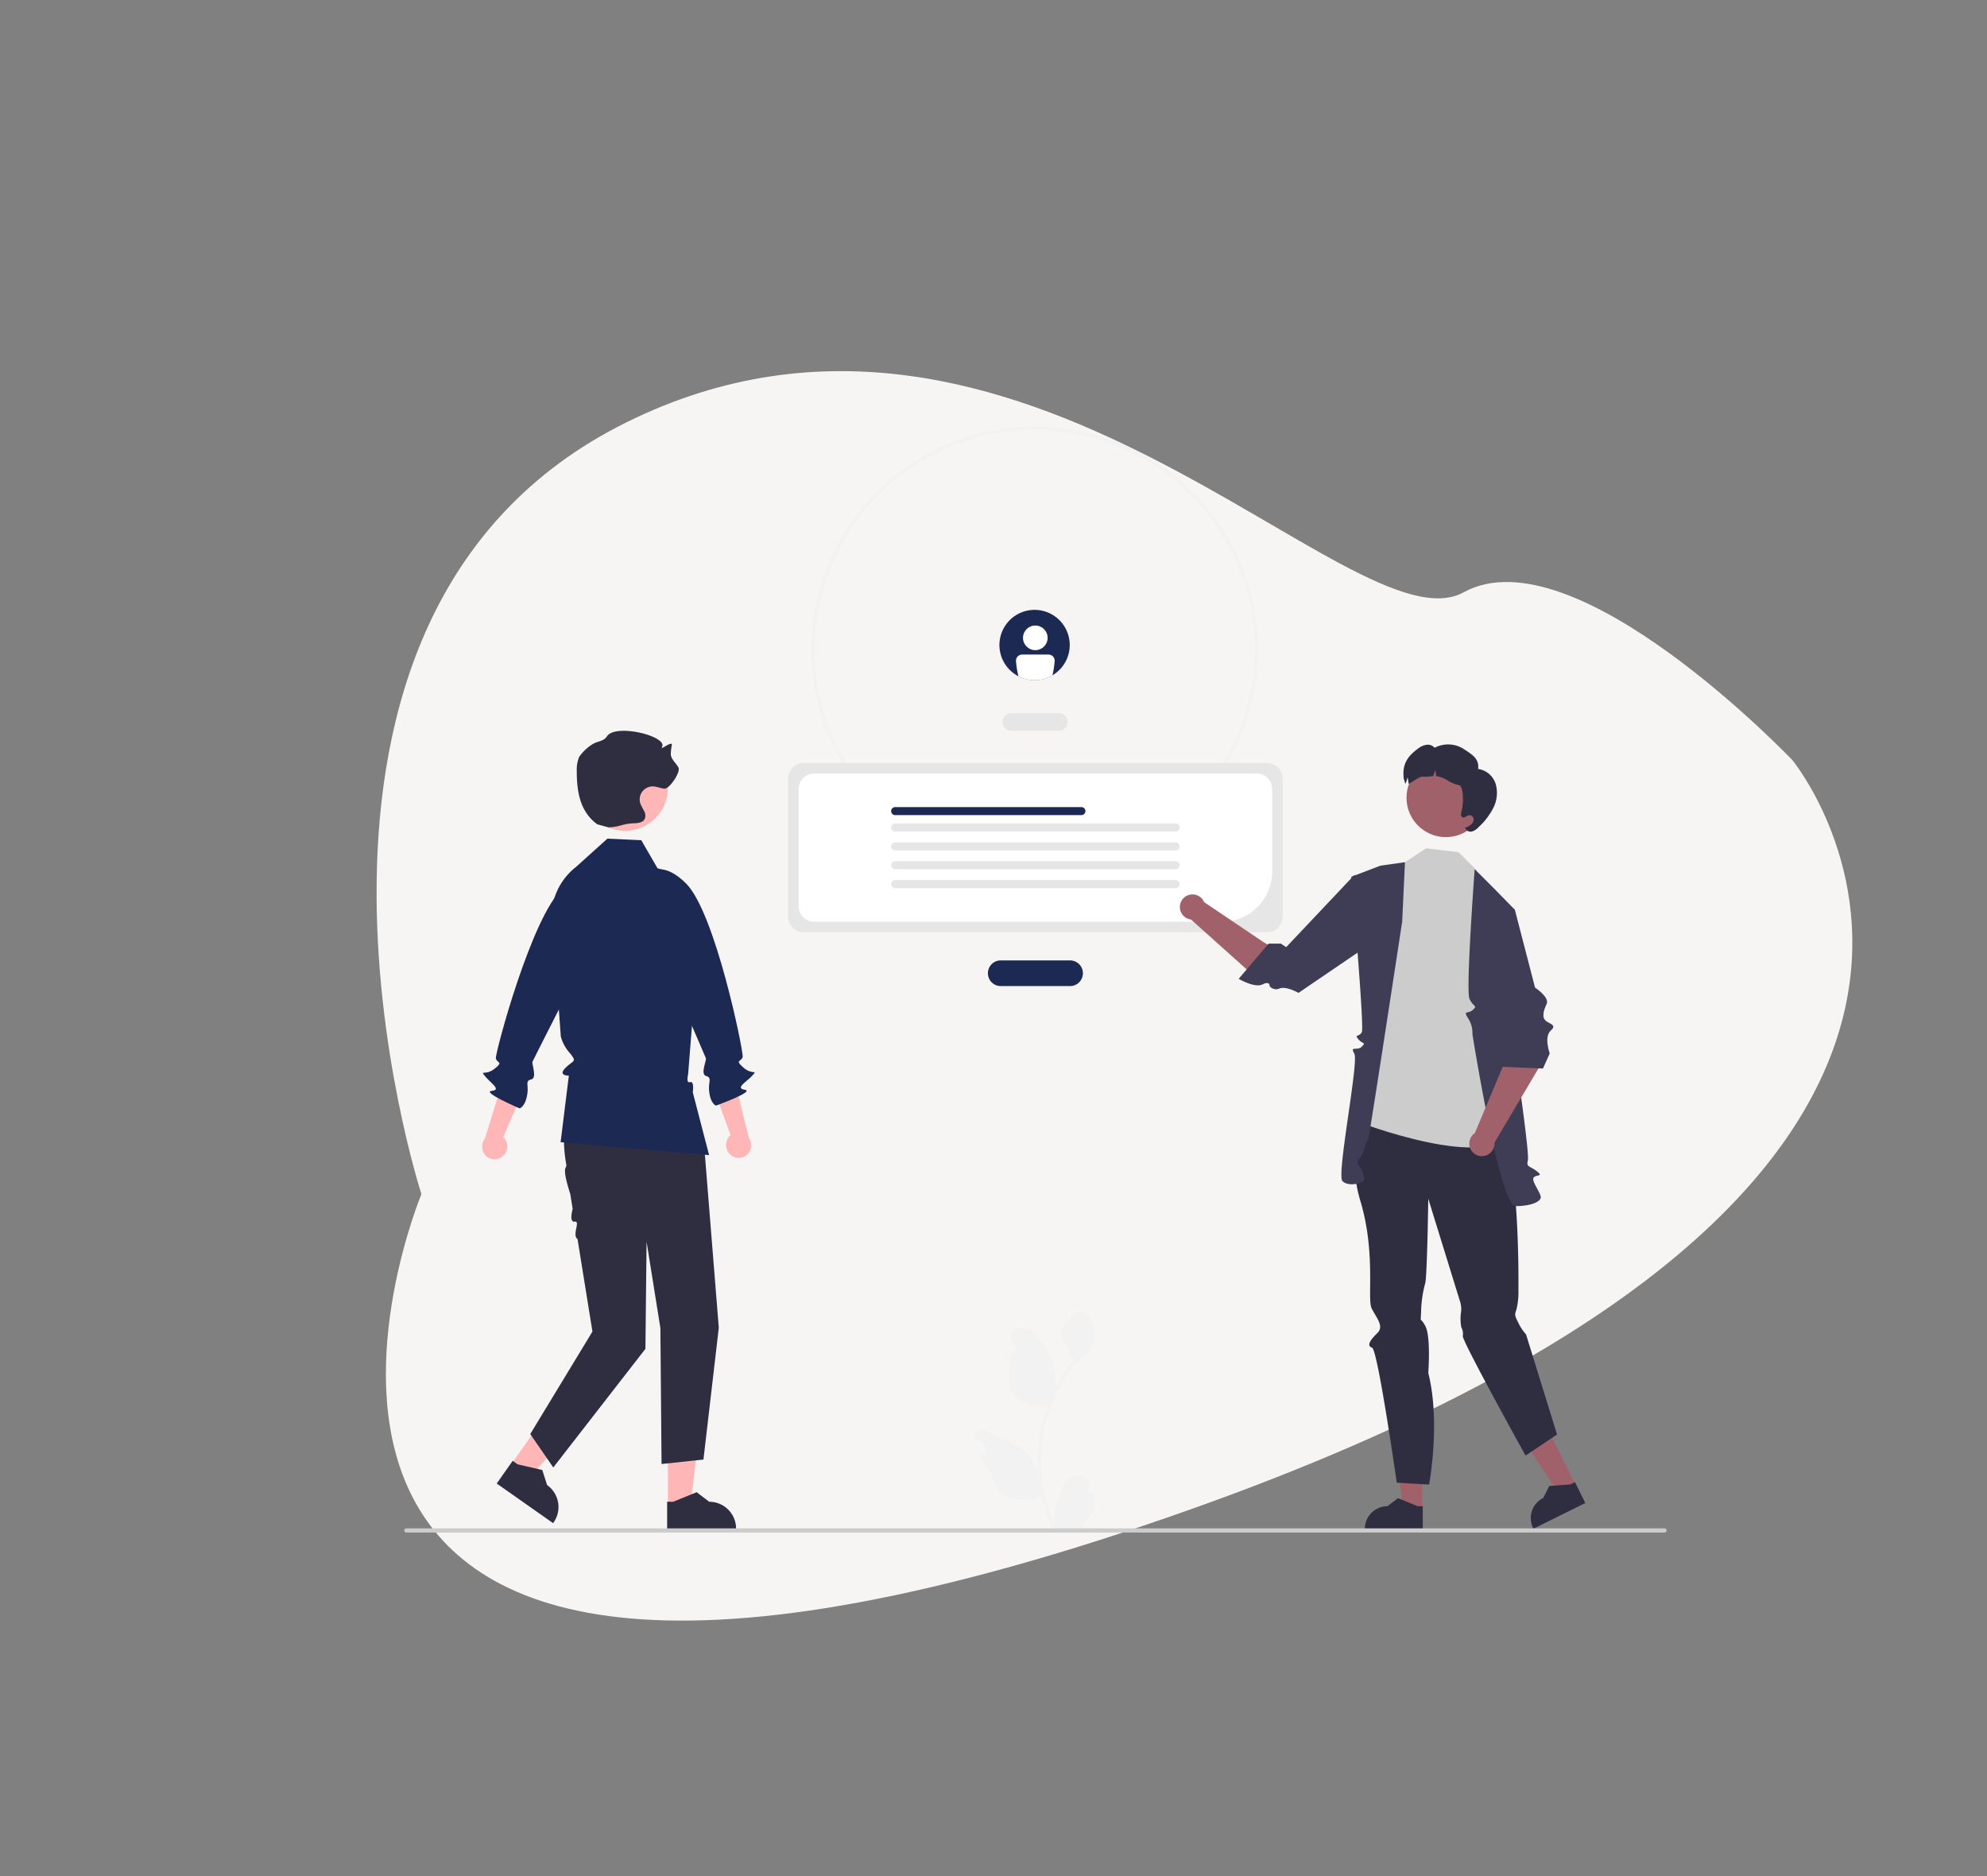 <svg xmlns="http://www.w3.org/2000/svg" width="373.07" height="352.213" viewBox="0 0 373.07 352.213">
  <rect x="0" y="0" width="373.07" height="352.213" fill="#808080" stroke="none"/>
  <g id="Group_144" data-name="Group 144" transform="translate(-578.567 -9932.384)">
    <path id="Path_4" data-name="Path 4" d="M29.93,106.408S53.608-5.065,135.669.179s96.419,105.7,120.207,106.229,37.712,58.167,37.712,58.167S310.548,267.2,116.239,228.1,29.93,106.408,29.93,106.408Z" transform="translate(578.567 10079.365) rotate(-30)" fill="#f7f5f4"/>
    <g id="undraw_referral_re_0aji" transform="translate(654.463 10012.438)">
      <path id="Path_429" data-name="Path 429" d="M574.608,631.509a.927.927,0,0,1-.672-1.607l.063-.253-.025-.061a2.49,2.49,0,0,0-4.593.017,22.113,22.113,0,0,0-1.943,5.534,7.363,7.363,0,0,0,.129,2.533,29.529,29.529,0,0,1-2.686-12.265,28.487,28.487,0,0,1,.177-3.18q.147-1.3.406-2.578a29.874,29.874,0,0,1,5.924-12.661,7.95,7.95,0,0,0,3.306-3.43,6.061,6.061,0,0,0,.552-1.657,7.485,7.485,0,0,1-.485-2.581c-.224-.34-.626-.51-.871-.842-1.218-1.652-2.9-1.364-3.774.881-1.872.945-1.89,2.512-.742,4.019.731.959.831,2.256,1.472,3.283-.066.084-.135.166-.2.251a30.057,30.057,0,0,0-3.138,4.971,12.5,12.5,0,0,0-.746-5.805,20.935,20.935,0,0,0-3.232-4.664,2.565,2.565,0,0,0-4.569,1.26l-.007.066q.263.148.514.315a1.258,1.258,0,0,1-.507,2.289l-.026,0a12.521,12.521,0,0,0,.33,1.871c-1.512,5.849,1.753,7.979,6.415,8.075.1.053.2.106.306.156a30.69,30.69,0,0,0-1.652,7.774,29.093,29.093,0,0,0,.021,4.7l-.008-.055a7.692,7.692,0,0,0-2.626-4.441c-2.021-1.66-4.875-2.271-7.055-3.605a1.443,1.443,0,0,0-2.211,1.4l.009.058a8.425,8.425,0,0,1,.947.456q.263.148.514.314a1.258,1.258,0,0,1-.507,2.289l-.026,0-.053.008a12.521,12.521,0,0,0,2.3,3.607c.946,5.106,5.007,5.59,9.352,4.1h0a30.679,30.679,0,0,0,2.061,6.017h7.362c.026-.082.05-.166.074-.248a8.363,8.363,0,0,1-2.037-.121c.546-.67,1.092-1.346,1.639-2.016a.459.459,0,0,0,.034-.04c.277-.343.557-.683.834-1.026h0a12.253,12.253,0,0,0-.359-3.121Z" transform="translate(-445.338 -431.212)" fill="#f2f2f2"/>
      <path id="Path_430" data-name="Path 430" d="M501.468,178.021a41.942,41.942,0,1,1,41.942-41.942,41.942,41.942,0,0,1-41.942,41.942Zm0-83.224a41.282,41.282,0,1,0,41.282,41.282A41.282,41.282,0,0,0,501.468,94.8Z" transform="translate(-383.106 -94.136)" fill="#f2f2f2"/>
      <path id="Path_431" data-name="Path 431" d="M579.029,260.439h-8.917a1.651,1.651,0,1,1,0-3.3h8.917a1.651,1.651,0,0,1,0,3.3Z" transform="translate(-456.064 -203.305)" fill="#e6e6e6"/>
      <path id="Path_432" data-name="Path 432" d="M575.384,402.479H562.371a2.41,2.41,0,0,1,0-4.82h13.014a2.41,2.41,0,0,1,0,4.82Z" transform="translate(-450.371 -297.419)" fill="#1c2a53"/>
      <path id="Path_433" data-name="Path 433" d="M536.315,317.21h-87a2.927,2.927,0,0,1-2.924-2.924V288.35a2.927,2.927,0,0,1,2.924-2.924h87a2.927,2.927,0,0,1,2.924,2.924v25.936A2.927,2.927,0,0,1,536.315,317.21Z" transform="translate(-374.311 -222.252)" fill="#e6e6e6"/>
      <path id="Path_434" data-name="Path 434" d="M531.863,319.24H455.292a2.927,2.927,0,0,1-2.924-2.924v-21.99a2.927,2.927,0,0,1,2.924-2.924h83.052a2.927,2.927,0,0,1,2.924,2.924v15.51A9.415,9.415,0,0,1,531.863,319.24Z" transform="translate(-378.312 -226.254)" fill="#fff"/>
      <path id="Path_435" data-name="Path 435" d="M540.661,312.025H505.7a.754.754,0,1,1,0-1.508h34.966a.754.754,0,1,1,0,1.508Z" transform="translate(-413.522 -239.057)" fill="#1c2a53"/>
      <path id="Path_436" data-name="Path 436" d="M558.361,321.364H505.7a.754.754,0,1,1,0-1.508h52.666a.754.754,0,1,1,0,1.508Z" transform="translate(-413.522 -245.311)" fill="#e6e6e6"/>
      <path id="Path_437" data-name="Path 437" d="M558.361,332.083H505.7a.754.754,0,1,1,0-1.508h52.666a.754.754,0,1,1,0,1.508Z" transform="translate(-413.522 -252.49)" fill="#e6e6e6"/>
      <path id="Path_438" data-name="Path 438" d="M558.361,342.8H505.7a.754.754,0,1,1,0-1.508h52.666a.754.754,0,1,1,0,1.508Z" transform="translate(-413.522 -259.669)" fill="#e6e6e6"/>
      <path id="Path_439" data-name="Path 439" d="M558.361,353.522H505.7a.754.754,0,1,1,0-1.508h52.666a.754.754,0,1,1,0,1.508Z" transform="translate(-413.522 -266.849)" fill="#e6e6e6"/>
      <path id="Path_440" data-name="Path 440" d="M568.112,588.19h-3.534L562.9,574.558h5.216Z" transform="translate(-376.999 -384.808)" fill="#a0616a"/>
      <path id="Path_441" data-name="Path 441" d="M785.151,709.224H774.283v-.137a4.23,4.23,0,0,1,4.23-4.23h0l1.985-1.506,3.7,1.506h.949Z" transform="translate(-593.913 -502.155)" fill="#2f2e41"/>
      <path id="Path_442" data-name="Path 442" d="M644.428,577.361l-3.167,1.569L633.7,567.461l4.674-2.315Z" transform="translate(-424.421 -378.505)" fill="#a0616a"/>
      <path id="Path_443" data-name="Path 443" d="M878.832,698.169l-9.738,4.825-.061-.123a4.231,4.231,0,0,1,1.912-5.668h0l1.11-2.231,3.988-.295.85-.421Z" transform="translate(-657.076 -496.064)" fill="#2f2e41"/>
      <path id="Path_444" data-name="Path 444" d="M770.707,484.615s-4.023,5.608-1.119,15.3,1.274,18.352,2.089,20.089,2.456,3.387,1.1,4.7-2.07,2.388-1,2.745,4.64,25.344,4.64,25.344l6.068.357s2.2-11.607-.15-20.974c0,0,.516-6.8-.56-8.8s-.864-.2-.791-2.7a22.021,22.021,0,0,1,.787-5.363c.357-1.428.564-15.818.564-15.818l5.907,19.1a4.755,4.755,0,0,1,.26,2.056,8.835,8.835,0,0,0,.032,2.968,2.533,2.533,0,0,1,.279,1.639c-.1,1.017,11.789,22.45,11.789,22.45l5.907-3.963-5.82-18.792a8.838,8.838,0,0,1-1.428-2.142c-.714-1.428-.742-1.506-.371-2.538a13.671,13.671,0,0,0,.371-3.643c0-.6.371-27.907-4.277-31.924S770.707,484.615,770.707,484.615Z" transform="translate(-590.064 -354.507)" fill="#2f2e41"/>
      <path id="Path_445" data-name="Path 445" d="M793.193,341.406l-1.209-3.442-3.3-3.3-6.092-.727-3.966,2.607-3.673,3.621-5.424,45.028s25.622,9.878,28.979,1.588Z" transform="translate(-590.727 -254.74)" fill="#ccc"/>
      <path id="Path_446" data-name="Path 446" d="M836.905,349.342l-3.559-3.559s-1.7,22.745-.976,24.345,1.577,1.191.655,2.056-1.913.007-.922,1.591a5.018,5.018,0,0,1,.818,3s5.127,32.269,8.1,32.269,4.833-.87,4.728-1.756-1.858-3.092-1.312-3.64,1.893-.134.559-1.167-1.995-.7-1.664-2.023-2.195-18.446-2.195-18.446l-.246-28.6Z" transform="translate(-632.362 -262.676)" fill="#3f3d56"/>
      <path id="Path_447" data-name="Path 447" d="M772.865,341.829l-4.609.652-5.479,2.091s2.5,28.231,1.98,29.176-1.451.355-.656,1.311,1.509.532.656,1.4-2.288-.233-1.405,1.311-3.371,22.793-2.226,23.932,4.1.431,4.1-.411a4.874,4.874,0,0,0-.989-2.493,1,1,0,0,1,0-1.321,3.23,3.23,0,0,0,.922-1.666,8.855,8.855,0,0,1,.816-2.033c.243-.594,6.367-40.816,6.367-40.816Z" transform="translate(-584.969 -260.027)" fill="#3f3d56"/>
      <path id="Path_448" data-name="Path 448" d="M691.7,376.324l2.079-1.085a80.36,80.36,0,0,0-9.035-6.171l-11.1-7.482a2.366,2.366,0,1,0-2.457,3.274L683.624,376Z" transform="translate(-523.467 -272.294)" fill="#a0616a"/>
      <path id="Path_449" data-name="Path 449" d="M729.277,360.711l.023-9.126-5.07-2.425-12.786,13.532-.991-.661H708.14l-5.614,6.605s2.99,1.772,4.467,1.051,1.339.315,1.339.315a1.566,1.566,0,0,0,1.889.444c1.222-.489,3.534.832,3.534.832Z" transform="translate(-545.854 -264.938)" fill="#3f3d56"/>
      <ellipse id="Ellipse_49" data-name="Ellipse 49" cx="7.393" cy="7.393" rx="7.393" ry="7.393" transform="translate(188.18 62.311)" fill="#a0616a"/>
      <path id="Path_450" data-name="Path 450" d="M813.065,286.783a12.858,12.858,0,0,1-2.766,3.632,2.868,2.868,0,0,1-1.2.811,1.048,1.048,0,0,1-1.247-.5l-.137-.187a3.816,3.816,0,0,0,1.107-.547,1.3,1.3,0,0,0,.535-1.061.8.8,0,0,0-.815-.753c-.462.055-.875.594-1.288.386-.334-.17-.286-.657-.19-1.024.514-1.917.3-4.889-.441-4.993a5.987,5.987,0,0,1-2.068-.846,5.8,5.8,0,0,0-2.075-.834c-.053-.007-.107-.011-.165-.015a4.91,4.91,0,0,0-.205-1.165,5.75,5.75,0,0,1-.366,1.164,11.4,11.4,0,0,1-1.932.1c-.688-.08-2.666,1.524-2.681,1.3a4.911,4.911,0,0,0-.2-1.165,5.759,5.759,0,0,1-.366,1.164c-.008.015-.011.028-.018.043-.21-.513-.271-1.086-.265-.658-.442-2.724.434-4.365,2.67-5.98a3.375,3.375,0,0,1,1.54-.689,1.659,1.659,0,0,1,1.526.564,5.446,5.446,0,0,1,5.518.25c1.608,1.077,2.877,1.794,2.663,3.721a4.07,4.07,0,0,1,3.294,2.822A6.147,6.147,0,0,1,813.065,286.783Z" transform="translate(-608.567 -215.202)" fill="#2f2e41"/>
      <path id="Path_451" data-name="Path 451" d="M847.6,425.991l-5.3-.76c-1.794,3-2.431,10.984-2.431,10.984l-5.191,12.338a2.366,2.366,0,1,0,3.688,1.777l8.523-14.361Z" transform="translate(-633.667 -315.886)" fill="#a0616a"/>
      <path id="Path_452" data-name="Path 452" d="M838.939,365.563l2.247-3.1,4.557,2.118,3.79,14.621s2.768,1.8,2.177,3.072-.9,2.3-.294,3.024,2.388.782,1.064,1.969-.191,4.289-.191,4.289l-1.269,2.832-7.926-.33Z" transform="translate(-637.216 -273.85)" fill="#3f3d56"/>
      <path id="Path_453" data-name="Path 453" d="M276.169,479.565a2.441,2.441,0,0,0,.454-3.375,2.338,2.338,0,0,0-.26-.287l3.384-7.815-3.361-3.113-3.479,11.207a2.434,2.434,0,0,0-.053,2.972,2.33,2.33,0,0,0,3.264.45Z" transform="translate(-257.761 -342.505)" fill="#ffb6b6"/>
      <path id="Path_454" data-name="Path 454" d="M296.157,351.564s-2.505-4.763-8.317.381S275.16,382.833,275.294,383.8s1.554.585-.243,1.979-2.79.142-1.8,1.394,3.215,2.578,1.248,2.765,5.244,3.289,5.244,3.289,1.134-.272,1.482-2.889c.2-1.47-.467-2.3.7-2.549s.073-2.9.241-3.322,9.477-18.686,9.477-18.686Z" transform="translate(-258.087 -265.202)" fill="#1c2a53"/>
      <path id="Path_455" data-name="Path 455" d="M149.917,580.785h4.208l2-16.233h-6.211Z" transform="translate(-100.406 -378.106)" fill="#ffb6b6"/>
      <path id="Path_456" data-name="Path 456" d="M377.595,706.951h12.942v-.164a5.037,5.037,0,0,0-5.037-5.037h0l-2.364-1.794-4.411,1.794h-1.13Z" transform="translate(-328.232 -499.882)" fill="#2f2e41"/>
      <path id="Path_457" data-name="Path 457" d="M60.6,563.334l3.443,2.42,10.976-12.127-5.082-3.573Z" transform="translate(-40.585 -368.397)" fill="#ffb6b6"/>
      <path id="Path_458" data-name="Path 458" d="M280.709,686.389l10.587,7.444.094-.134a5.038,5.038,0,0,0-1.223-7.018h0l-.9-2.827-4.64-1.07-.924-.65Z" transform="translate(-263.343 -487.946)" fill="#2f2e41"/>
      <path id="Path_459" data-name="Path 459" d="M308.854,459.758l-.35.747a26.676,26.676,0,0,0-1.993,15.748.892.892,0,0,1-.036.634c-.554.65.315,3.473.813,5.049l.449,2.787s-.745,2.589.386,2.4-.553,2.571.526,3.263l2.8,17.372L299.773,527l4.324,6.27,17.3-22.27.216-20.108,2.595,16.216.216,25.513,7.867-.836,2.882-24.736-2.749-34.208L328.1,458.01Z" transform="translate(-276.112 -337.84)" fill="#2f2e41"/>
      <path id="Path_460" data-name="Path 460" d="M322.311,328.446l6.364.3,3.043,5.258h0a9.409,9.409,0,0,1,6.018,5.482l1.982,4.9-2.254,28.309s-.452,1.712.38,1.462.493,1.9.493,1.9l3.067,11.8-27.882-2.425,1.548-12.5s-2.153.069-.639-1.444,2.25-1.031.8-2.821a7.485,7.485,0,0,1-1.67-3.087l-.649-8.865-1.069-12.476a11.988,11.988,0,0,1,4.529-10.443h0Z" transform="translate(-284.163 -251.064)" fill="#1c2a53"/>
      <ellipse id="Ellipse_50" data-name="Ellipse 50" cx="8.071" cy="8.071" rx="8.071" ry="8.071" transform="translate(33.377 59.779)" fill="#ffb6b6"/>
      <path id="Path_461" data-name="Path 461" d="M332.135,285.262c2.316-.076,2.527-.688,4.843-.764.737-.024,1.608-.125,1.964-.771a1.7,1.7,0,0,0-.086-1.515,13.851,13.851,0,0,1-.714-1.4,2.451,2.451,0,0,1,2.429-3.232c.7.03,1.367.362,2.07.423.964.083,3.1-3.1,2.652-3.959-.432-.837-1.3-1.468-1.438-2.4a9.242,9.242,0,0,1,.2-1.83c.051-.912-2.261,1.144-1.837.335,1.038-1.985-8.747-4.446-10.359-1.96-.6.929-1.675.866-2.632,1.424a8.555,8.555,0,0,0-2.57,2.415,6.124,6.124,0,0,0-.458,2.534c-.014,4.035.6,7.747,3.855,10.132" transform="translate(-293.805 -210.002)" fill="#2f2e41"/>
      <path id="Path_462" data-name="Path 462" d="M407.713,478.541a2.441,2.441,0,0,1-.252-3.4,2.332,2.332,0,0,1,.277-.271l-2.912-8,3.541-2.906,2.8,11.395a2.434,2.434,0,0,1-.125,2.969,2.33,2.33,0,0,1-3.285.254Z" transform="translate(-346.47 -341.828)" fill="#ffb6b6"/>
      <path id="Path_463" data-name="Path 463" d="M363.3,347.636s2.785-4.6,8.279.876,10.813,31.59,10.622,32.548-1.586.491.124,1.99,2.777.308,1.71,1.5-3.363,2.382-1.411,2.685-5.431,2.97-5.431,2.97-1.116-.34-1.307-2.973c-.107-1.479.6-2.273-.546-2.587s.1-2.9-.042-3.33-8.344-19.218-8.344-19.218Z" transform="translate(-318.659 -262.705)" fill="#1c2a53"/>
      <path id="Path_464" data-name="Path 464" d="M579.68,205.012a6.6,6.6,0,1,1-1.934-4.673A6.607,6.607,0,0,1,579.68,205.012Z" transform="translate(-454.728 -163.971)" fill="#1c2a53"/>
      <ellipse id="Ellipse_51" data-name="Ellipse 51" cx="2.312" cy="2.312" rx="2.312" ry="2.312" transform="translate(116.178 37.375)" fill="#fff"/>
      <path id="Path_465" data-name="Path 465" d="M582.026,223.807h-4.954a1.157,1.157,0,0,0-1.156,1.156,17.488,17.488,0,0,0,.462,2.936,6.6,6.6,0,0,0,6.387-.188,17.339,17.339,0,0,0,.416-2.748A1.157,1.157,0,0,0,582.026,223.807Z" transform="translate(-461.057 -180.983)" fill="#fff"/>
      <path id="Path_466" data-name="Path 466" d="M228.126,720.9a.392.392,0,0,0,.393.393H464.745a.393.393,0,0,0,0-.786H228.519a.392.392,0,0,0-.393.393Z" transform="translate(-228.126 -513.646)" fill="#ccc"/>
    </g>
  </g>
</svg>
